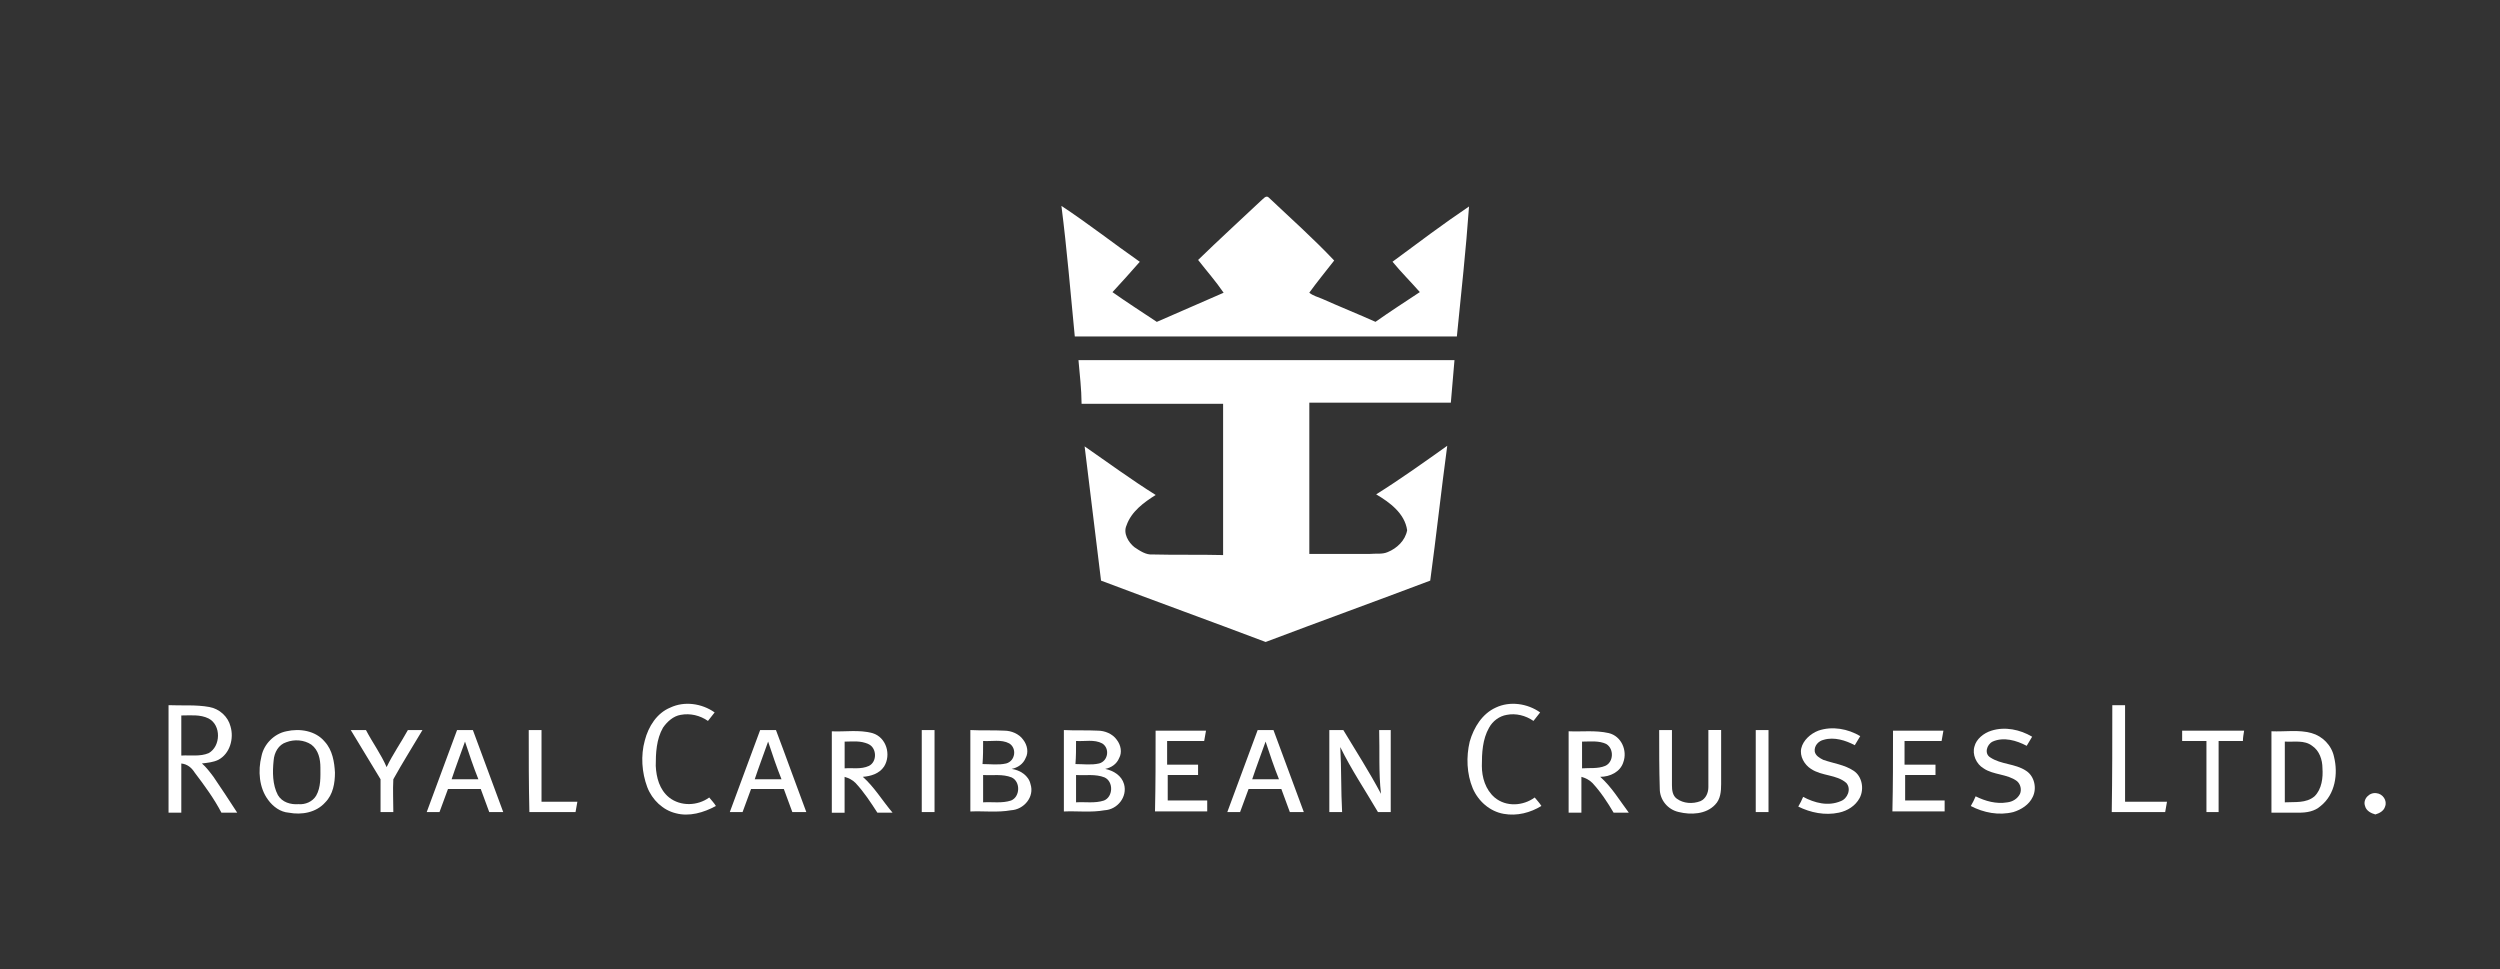 <svg width="178" height="69" viewBox="0 0 178 69" fill="none" xmlns="http://www.w3.org/2000/svg">
<rect x="0" y="0" width="178" height="69" fill="#333333" stroke="none"/>
<path d="M89.762 14.31C89.934 14.18 90.15 13.835 90.366 14.094C91.923 15.565 93.523 16.992 94.994 18.549C94.389 19.326 93.782 20.063 93.221 20.84C93.48 21.056 93.825 21.142 94.13 21.272C95.385 21.833 96.683 22.354 97.935 22.915C98.974 22.181 100.053 21.487 101.092 20.797C100.445 20.063 99.751 19.369 99.147 18.635C100.963 17.294 102.736 15.953 104.595 14.701C104.379 17.772 104.034 20.886 103.729 23.957C94.645 23.957 85.609 23.957 76.525 23.957C76.223 20.843 75.964 17.729 75.573 14.658C77.475 15.913 79.291 17.34 81.153 18.639C80.506 19.372 79.855 20.109 79.208 20.8C80.247 21.534 81.326 22.227 82.365 22.918C83.965 22.227 85.522 21.534 87.122 20.843C86.561 20.02 85.911 19.286 85.306 18.509C86.777 17.078 88.291 15.694 89.762 14.31Z" fill="white"/>
<path d="M76.787 25.64C85.698 25.64 94.648 25.64 103.559 25.64C103.473 26.636 103.386 27.672 103.3 28.668C99.927 28.668 96.597 28.668 93.224 28.668C93.224 32.257 93.224 35.849 93.224 39.438C94.651 39.438 96.122 39.438 97.55 39.438C97.981 39.395 98.416 39.481 98.805 39.308C99.452 39.049 100.059 38.485 100.189 37.751C100.016 36.54 98.934 35.763 97.984 35.198C99.714 34.116 101.401 32.908 103.044 31.739C102.612 34.939 102.267 38.14 101.832 41.34C97.941 42.811 94.004 44.238 90.113 45.709C86.222 44.238 82.285 42.811 78.394 41.34C78.005 38.14 77.617 34.983 77.225 31.782C78.912 32.951 80.555 34.159 82.285 35.242C81.462 35.76 80.555 36.41 80.21 37.403C79.951 37.964 80.339 38.615 80.771 38.96C81.159 39.219 81.594 39.521 82.069 39.478C83.712 39.521 85.399 39.478 87.085 39.521C87.085 35.932 87.085 32.34 87.085 28.751C83.712 28.751 80.382 28.751 77.009 28.751C77.003 27.675 76.874 26.68 76.787 25.64Z" fill="white"/>
<path d="M15.2 55.31C14.941 54.965 14.682 54.62 14.377 54.358C14.766 54.314 15.2 54.271 15.546 54.099C16.369 53.667 16.671 52.585 16.412 51.721C16.239 51.031 15.635 50.467 14.898 50.337C13.945 50.164 12.953 50.251 12 50.208C12 52.76 12 55.31 12 57.863C12.302 57.863 12.604 57.863 12.909 57.863C12.909 56.695 12.909 55.529 12.909 54.361C13.341 54.404 13.643 54.663 13.862 55.008C14.553 55.918 15.247 56.867 15.765 57.863C16.153 57.863 16.498 57.863 16.89 57.863C16.326 56.997 15.765 56.133 15.2 55.31ZM12.909 53.796C12.909 52.844 12.909 51.894 12.909 50.941C13.557 50.941 14.251 50.855 14.855 51.157C15.765 51.632 15.721 53.146 14.855 53.624C14.251 53.883 13.557 53.753 12.909 53.796Z" fill="white"/>
<path d="M23.115 52.8C22.468 52.023 21.342 51.848 20.389 52.067C19.523 52.239 18.789 52.976 18.617 53.84C18.358 54.879 18.444 56.087 19.091 56.953C19.437 57.428 19.958 57.82 20.562 57.863C21.472 58.036 22.508 57.863 23.158 57.129C23.719 56.568 23.849 55.745 23.849 55.011C23.809 54.271 23.679 53.408 23.115 52.8ZM22.511 56.651C22.252 57.083 21.734 57.299 21.256 57.256C20.695 57.299 20.087 57.126 19.785 56.608C19.397 55.874 19.397 54.965 19.483 54.142C19.526 53.581 19.828 53.016 20.392 52.844C20.954 52.628 21.647 52.671 22.165 53.016C22.683 53.405 22.813 54.055 22.813 54.66C22.813 55.31 22.856 56.044 22.511 56.651Z" fill="white"/>
<path d="M24.974 51.98C25.32 51.98 25.708 51.98 26.056 51.98C26.531 52.89 27.139 53.71 27.527 54.62C27.959 53.71 28.566 52.847 29.041 51.98C29.386 51.98 29.732 51.98 30.08 51.98C29.389 53.149 28.652 54.314 28.005 55.483C27.962 56.26 28.005 57.04 28.005 57.817C27.703 57.817 27.401 57.817 27.095 57.817C27.095 57.04 27.095 56.26 27.095 55.483C26.402 54.314 25.668 53.149 24.974 51.98Z" fill="white"/>
<path d="M33.669 51.98C33.28 51.98 32.935 51.98 32.543 51.98C31.81 53.926 31.116 55.871 30.382 57.82C30.684 57.82 30.986 57.82 31.292 57.82C31.508 57.259 31.68 56.738 31.896 56.177C32.673 56.177 33.453 56.177 34.23 56.177C34.446 56.738 34.618 57.259 34.834 57.82C35.18 57.82 35.482 57.82 35.83 57.82C35.096 55.871 34.403 53.926 33.669 51.98ZM32.155 55.483C32.457 54.573 32.802 53.667 33.108 52.8C33.41 53.71 33.712 54.617 34.06 55.483C33.41 55.483 32.759 55.483 32.155 55.483Z" fill="white"/>
<path d="M37.646 51.98C37.948 51.98 38.25 51.98 38.556 51.98C38.556 53.667 38.556 55.397 38.556 57.083C39.422 57.083 40.242 57.083 41.109 57.083C41.065 57.342 41.022 57.601 40.979 57.817C39.897 57.817 38.775 57.817 37.692 57.817C37.646 55.871 37.646 53.926 37.646 51.98Z" fill="white"/>
<path d="M47.725 50.38C48.721 49.905 49.973 50.078 50.882 50.725C50.71 50.941 50.58 51.114 50.407 51.33C49.846 50.941 49.153 50.769 48.462 50.898C47.944 50.984 47.509 51.373 47.207 51.808C46.732 52.631 46.689 53.624 46.689 54.533C46.732 55.356 46.948 56.22 47.642 56.781C48.465 57.428 49.674 57.385 50.497 56.781C50.67 56.997 50.842 57.169 50.972 57.385C50.105 57.86 49.069 58.162 48.117 57.903C47.207 57.687 46.43 56.95 46.085 56.044C45.696 55.005 45.61 53.796 45.912 52.714C46.168 51.721 46.772 50.769 47.725 50.38Z" fill="white"/>
<path d="M55.248 51.98C54.86 51.98 54.514 51.98 54.123 51.98C53.389 53.926 52.695 55.871 51.962 57.82C52.264 57.82 52.566 57.82 52.871 57.82C53.087 57.259 53.26 56.738 53.475 56.177C54.252 56.177 55.032 56.177 55.809 56.177C56.025 56.738 56.198 57.259 56.414 57.82C56.759 57.82 57.061 57.82 57.41 57.82C56.676 55.871 55.985 53.926 55.248 51.98ZM53.737 55.483C54.039 54.573 54.385 53.667 54.69 52.8C54.992 53.71 55.294 54.617 55.643 55.483C54.989 55.483 54.342 55.483 53.737 55.483Z" fill="white"/>
<path d="M61.433 55.31C61.994 55.267 62.602 55.094 62.947 54.576C63.465 53.753 63.12 52.501 62.124 52.199C61.171 51.94 60.178 52.113 59.225 52.07C59.225 54.015 59.225 55.918 59.225 57.866C59.528 57.866 59.83 57.866 60.135 57.866C60.135 57 60.135 56.136 60.135 55.313C60.437 55.4 60.696 55.529 60.912 55.745C61.516 56.392 61.994 57.129 62.469 57.863C62.814 57.863 63.203 57.863 63.551 57.863C62.817 56.997 62.256 56.044 61.433 55.31ZM60.138 54.706C60.138 54.058 60.138 53.451 60.138 52.803C60.699 52.803 61.264 52.717 61.825 52.976C62.429 53.235 62.472 54.231 61.868 54.533C61.304 54.792 60.699 54.663 60.138 54.706Z" fill="white"/>
<path d="M65.629 51.98C65.931 51.98 66.234 51.98 66.539 51.98C66.539 53.926 66.539 55.871 66.539 57.82C66.237 57.82 65.934 57.82 65.629 57.82C65.629 55.871 65.629 53.926 65.629 51.98Z" fill="white"/>
<path d="M73.371 55.828C73.242 55.224 72.637 54.832 72.03 54.746C72.462 54.66 72.853 54.401 73.026 53.969C73.242 53.581 73.155 53.059 72.853 52.671C72.551 52.239 71.987 52.023 71.512 52.023C70.689 51.98 69.912 52.023 69.089 51.98C69.089 53.926 69.089 55.871 69.089 57.777C70.041 57.734 71.034 57.863 71.987 57.69C72.896 57.644 73.673 56.738 73.371 55.828ZM69.998 52.757C70.603 52.8 71.296 52.628 71.857 52.93C72.418 53.275 72.289 54.185 71.642 54.358C71.08 54.487 70.516 54.401 69.955 54.401C69.998 53.883 69.998 53.322 69.998 52.757ZM71.987 56.997C71.339 57.212 70.646 57.083 69.998 57.126C69.998 56.479 69.998 55.828 69.998 55.181C70.689 55.224 71.383 55.094 72.03 55.353C72.677 55.656 72.634 56.738 71.987 56.997Z" fill="white"/>
<path d="M80.031 55.828C79.858 55.224 79.297 54.875 78.69 54.746C79.121 54.66 79.513 54.401 79.686 53.969C79.901 53.581 79.815 53.059 79.513 52.671C79.211 52.239 78.647 52.023 78.172 52.023C77.349 51.98 76.572 52.023 75.748 51.98C75.748 53.926 75.748 55.871 75.748 57.777C76.701 57.734 77.694 57.863 78.647 57.69C79.556 57.644 80.29 56.738 80.031 55.828ZM76.615 52.757C77.219 52.8 77.913 52.628 78.474 52.93C79.035 53.275 78.906 54.185 78.258 54.358C77.697 54.487 77.133 54.401 76.572 54.401C76.615 53.883 76.615 53.322 76.615 52.757ZM78.603 56.997C77.956 57.212 77.262 57.083 76.615 57.126C76.615 56.479 76.615 55.828 76.615 55.181C77.305 55.224 77.999 55.094 78.647 55.353C79.297 55.656 79.254 56.738 78.603 56.997Z" fill="white"/>
<path d="M82.279 52.023C83.49 52.023 84.702 52.023 85.868 52.023C85.824 52.282 85.781 52.541 85.738 52.757C84.872 52.757 84.008 52.757 83.099 52.757C83.099 53.318 83.099 53.883 83.099 54.444C83.833 54.444 84.569 54.444 85.303 54.444C85.303 54.703 85.303 54.962 85.303 55.178C84.569 55.178 83.876 55.178 83.142 55.178C83.142 55.782 83.142 56.389 83.142 56.994C84.095 56.994 85.001 56.994 85.954 56.994C85.954 57.253 85.954 57.512 85.954 57.771C84.699 57.771 83.487 57.771 82.236 57.771C82.279 55.914 82.279 53.969 82.279 52.023Z" fill="white"/>
<path d="M90.671 51.98C90.283 51.98 89.937 51.98 89.546 51.98C88.812 53.926 88.118 55.871 87.384 57.82C87.687 57.82 87.989 57.82 88.294 57.82C88.51 57.259 88.683 56.738 88.898 56.177C89.675 56.177 90.455 56.177 91.232 56.177C91.448 56.738 91.621 57.259 91.837 57.82C92.182 57.82 92.484 57.82 92.832 57.82C92.099 55.871 91.405 53.926 90.671 51.98ZM89.157 55.483C89.459 54.573 89.805 53.667 90.11 52.8C90.412 53.71 90.714 54.617 91.063 55.483C90.412 55.483 89.762 55.483 89.157 55.483Z" fill="white"/>
<path d="M94.648 51.98C94.994 51.98 95.296 51.98 95.644 51.98C96.554 53.494 97.504 54.965 98.327 56.522C98.154 55.008 98.24 53.494 98.197 51.98C98.456 51.98 98.758 51.98 99.02 51.98C99.02 53.926 99.02 55.871 99.02 57.82C98.718 57.82 98.416 57.82 98.111 57.82C97.201 56.263 96.209 54.792 95.428 53.192C95.515 54.749 95.472 56.263 95.558 57.82C95.256 57.82 94.954 57.82 94.648 57.82C94.648 55.871 94.648 53.926 94.648 51.98Z" fill="white"/>
<path d="M106.5 50.38C107.496 49.905 108.748 50.078 109.658 50.725C109.485 50.941 109.355 51.114 109.183 51.33C108.622 50.941 107.928 50.769 107.28 50.898C106.762 50.984 106.284 51.33 106.025 51.808C105.551 52.631 105.508 53.624 105.508 54.533C105.508 55.356 105.767 56.22 106.417 56.781C107.24 57.471 108.449 57.385 109.272 56.781C109.445 56.997 109.617 57.169 109.747 57.385C108.97 57.86 108.017 58.119 107.065 57.946C106.069 57.774 105.249 57.037 104.86 56.13C104.428 55.091 104.385 53.883 104.644 52.8C104.943 51.764 105.548 50.812 106.5 50.38Z" fill="white"/>
<path d="M113.937 55.31C114.628 55.31 115.365 54.965 115.58 54.271C115.883 53.448 115.451 52.412 114.541 52.196C113.589 51.98 112.639 52.11 111.686 52.067C111.686 54.012 111.686 55.914 111.686 57.863C111.988 57.863 112.291 57.863 112.596 57.863C112.596 56.997 112.596 56.133 112.596 55.31C112.898 55.397 113.157 55.526 113.373 55.742C113.977 56.389 114.455 57.126 114.887 57.86C115.232 57.86 115.62 57.86 115.969 57.86C115.321 56.997 114.76 56.044 113.937 55.31ZM112.642 54.706C112.642 54.058 112.642 53.451 112.642 52.803C113.203 52.803 113.854 52.717 114.372 52.976C114.933 53.322 114.89 54.274 114.285 54.533C113.764 54.749 113.16 54.663 112.642 54.706Z" fill="white"/>
<path d="M118.133 51.98C118.435 51.98 118.738 51.98 119.043 51.98C119.043 53.278 119.043 54.62 119.043 55.914C119.043 56.26 119.086 56.648 119.388 56.867C119.863 57.212 120.513 57.256 121.075 57.04C121.463 56.867 121.636 56.436 121.636 56.044C121.636 54.703 121.636 53.318 121.636 51.977C121.938 51.977 122.24 51.977 122.545 51.977C122.545 53.275 122.545 54.53 122.545 55.825C122.545 56.343 122.502 56.907 122.114 57.296C121.466 57.986 120.384 58.03 119.518 57.814C118.741 57.641 118.176 56.947 118.176 56.17C118.133 54.792 118.133 53.408 118.133 51.98Z" fill="white"/>
<path d="M125.009 51.98C125.311 51.98 125.613 51.98 125.918 51.98C125.918 53.926 125.918 55.871 125.918 57.82C125.616 57.82 125.314 57.82 125.009 57.82C125.009 55.871 125.009 53.926 125.009 51.98Z" fill="white"/>
<path d="M129.464 52.023C130.46 51.678 131.582 51.894 132.449 52.412C132.319 52.628 132.19 52.844 132.06 53.059C131.413 52.714 130.589 52.455 129.856 52.671C129.467 52.757 129.165 53.103 129.208 53.494C129.251 53.796 129.553 53.969 129.812 54.099C130.546 54.358 131.326 54.444 131.974 54.876C132.578 55.264 132.751 56.173 132.405 56.821C132.103 57.382 131.539 57.73 130.935 57.86C129.939 58.076 128.903 57.86 128.037 57.428C128.166 57.212 128.296 56.953 128.382 56.738C129.205 57.169 130.155 57.428 131.064 57.04C131.539 56.867 131.841 56.173 131.453 55.742C130.762 55.138 129.723 55.267 128.943 54.746C128.468 54.444 128.12 53.836 128.252 53.275C128.382 52.714 128.903 52.239 129.464 52.023Z" fill="white"/>
<path d="M134.783 52.023C135.994 52.023 137.206 52.023 138.371 52.023C138.328 52.282 138.285 52.541 138.242 52.757C137.376 52.757 136.512 52.757 135.603 52.757C135.603 53.318 135.603 53.883 135.603 54.444C136.337 54.444 137.073 54.444 137.807 54.444C137.807 54.703 137.807 54.962 137.807 55.178C137.073 55.178 136.38 55.178 135.646 55.178C135.646 55.782 135.646 56.389 135.646 56.994C136.599 56.994 137.505 56.994 138.458 56.994C138.458 57.253 138.458 57.512 138.458 57.771C137.203 57.771 135.991 57.771 134.739 57.771C134.783 55.914 134.783 53.969 134.783 52.023Z" fill="white"/>
<path d="M141.791 52.023C142.743 51.721 143.823 51.937 144.689 52.455C144.559 52.671 144.43 52.887 144.3 53.103C143.567 52.714 142.657 52.455 141.877 52.8C141.445 53.016 141.273 53.667 141.704 53.926C142.481 54.444 143.477 54.358 144.257 54.879C144.862 55.267 145.034 56.133 144.732 56.738C144.473 57.299 143.909 57.647 143.348 57.82C142.309 58.079 141.23 57.863 140.32 57.388C140.45 57.172 140.579 56.913 140.665 56.698C141.356 57.043 142.136 57.259 142.913 57.129C143.301 57.086 143.647 56.87 143.823 56.525C143.952 56.223 143.866 55.834 143.607 55.615C142.916 55.097 141.92 55.184 141.23 54.706C140.712 54.404 140.406 53.71 140.582 53.149C140.708 52.628 141.23 52.196 141.791 52.023Z" fill="white"/>
<path d="M150.396 50.208C150.698 50.208 151 50.208 151.305 50.208C151.305 52.498 151.305 54.792 151.305 57.083C152.301 57.083 153.294 57.083 154.29 57.083C154.247 57.342 154.204 57.601 154.161 57.817C152.906 57.817 151.651 57.817 150.356 57.817C150.396 55.31 150.396 52.757 150.396 50.208Z" fill="white"/>
<path d="M155.369 52.023C156.84 52.023 158.311 52.023 159.781 52.023C159.738 52.282 159.695 52.541 159.695 52.757C159.134 52.757 158.526 52.757 157.965 52.757C157.965 54.444 157.965 56.13 157.965 57.817C157.663 57.817 157.404 57.817 157.099 57.817C157.099 56.13 157.099 54.444 157.099 52.757C156.538 52.757 155.93 52.757 155.369 52.757C155.369 52.541 155.369 52.282 155.369 52.023Z" fill="white"/>
<path d="M166.182 53.883C166.009 53.059 165.359 52.412 164.582 52.196C163.672 51.937 162.679 52.11 161.727 52.067C161.727 54.012 161.727 55.914 161.727 57.863C162.374 57.863 163.025 57.863 163.672 57.863C164.233 57.863 164.798 57.777 165.229 57.388C166.268 56.565 166.484 55.094 166.182 53.883ZM164.798 56.694C164.193 57.212 163.37 57.083 162.679 57.126C162.679 55.699 162.679 54.228 162.679 52.8C163.327 52.844 164.064 52.671 164.625 53.103C165.143 53.448 165.359 54.099 165.359 54.703C165.405 55.353 165.319 56.177 164.798 56.694Z" fill="white"/>
<path d="M168.39 57.385C168.217 56.91 168.692 56.389 169.213 56.476C169.644 56.519 169.99 56.994 169.817 57.428C169.731 57.73 169.429 57.903 169.126 57.989C168.821 57.906 168.476 57.734 168.39 57.385Z" fill="white"/>
</svg>
